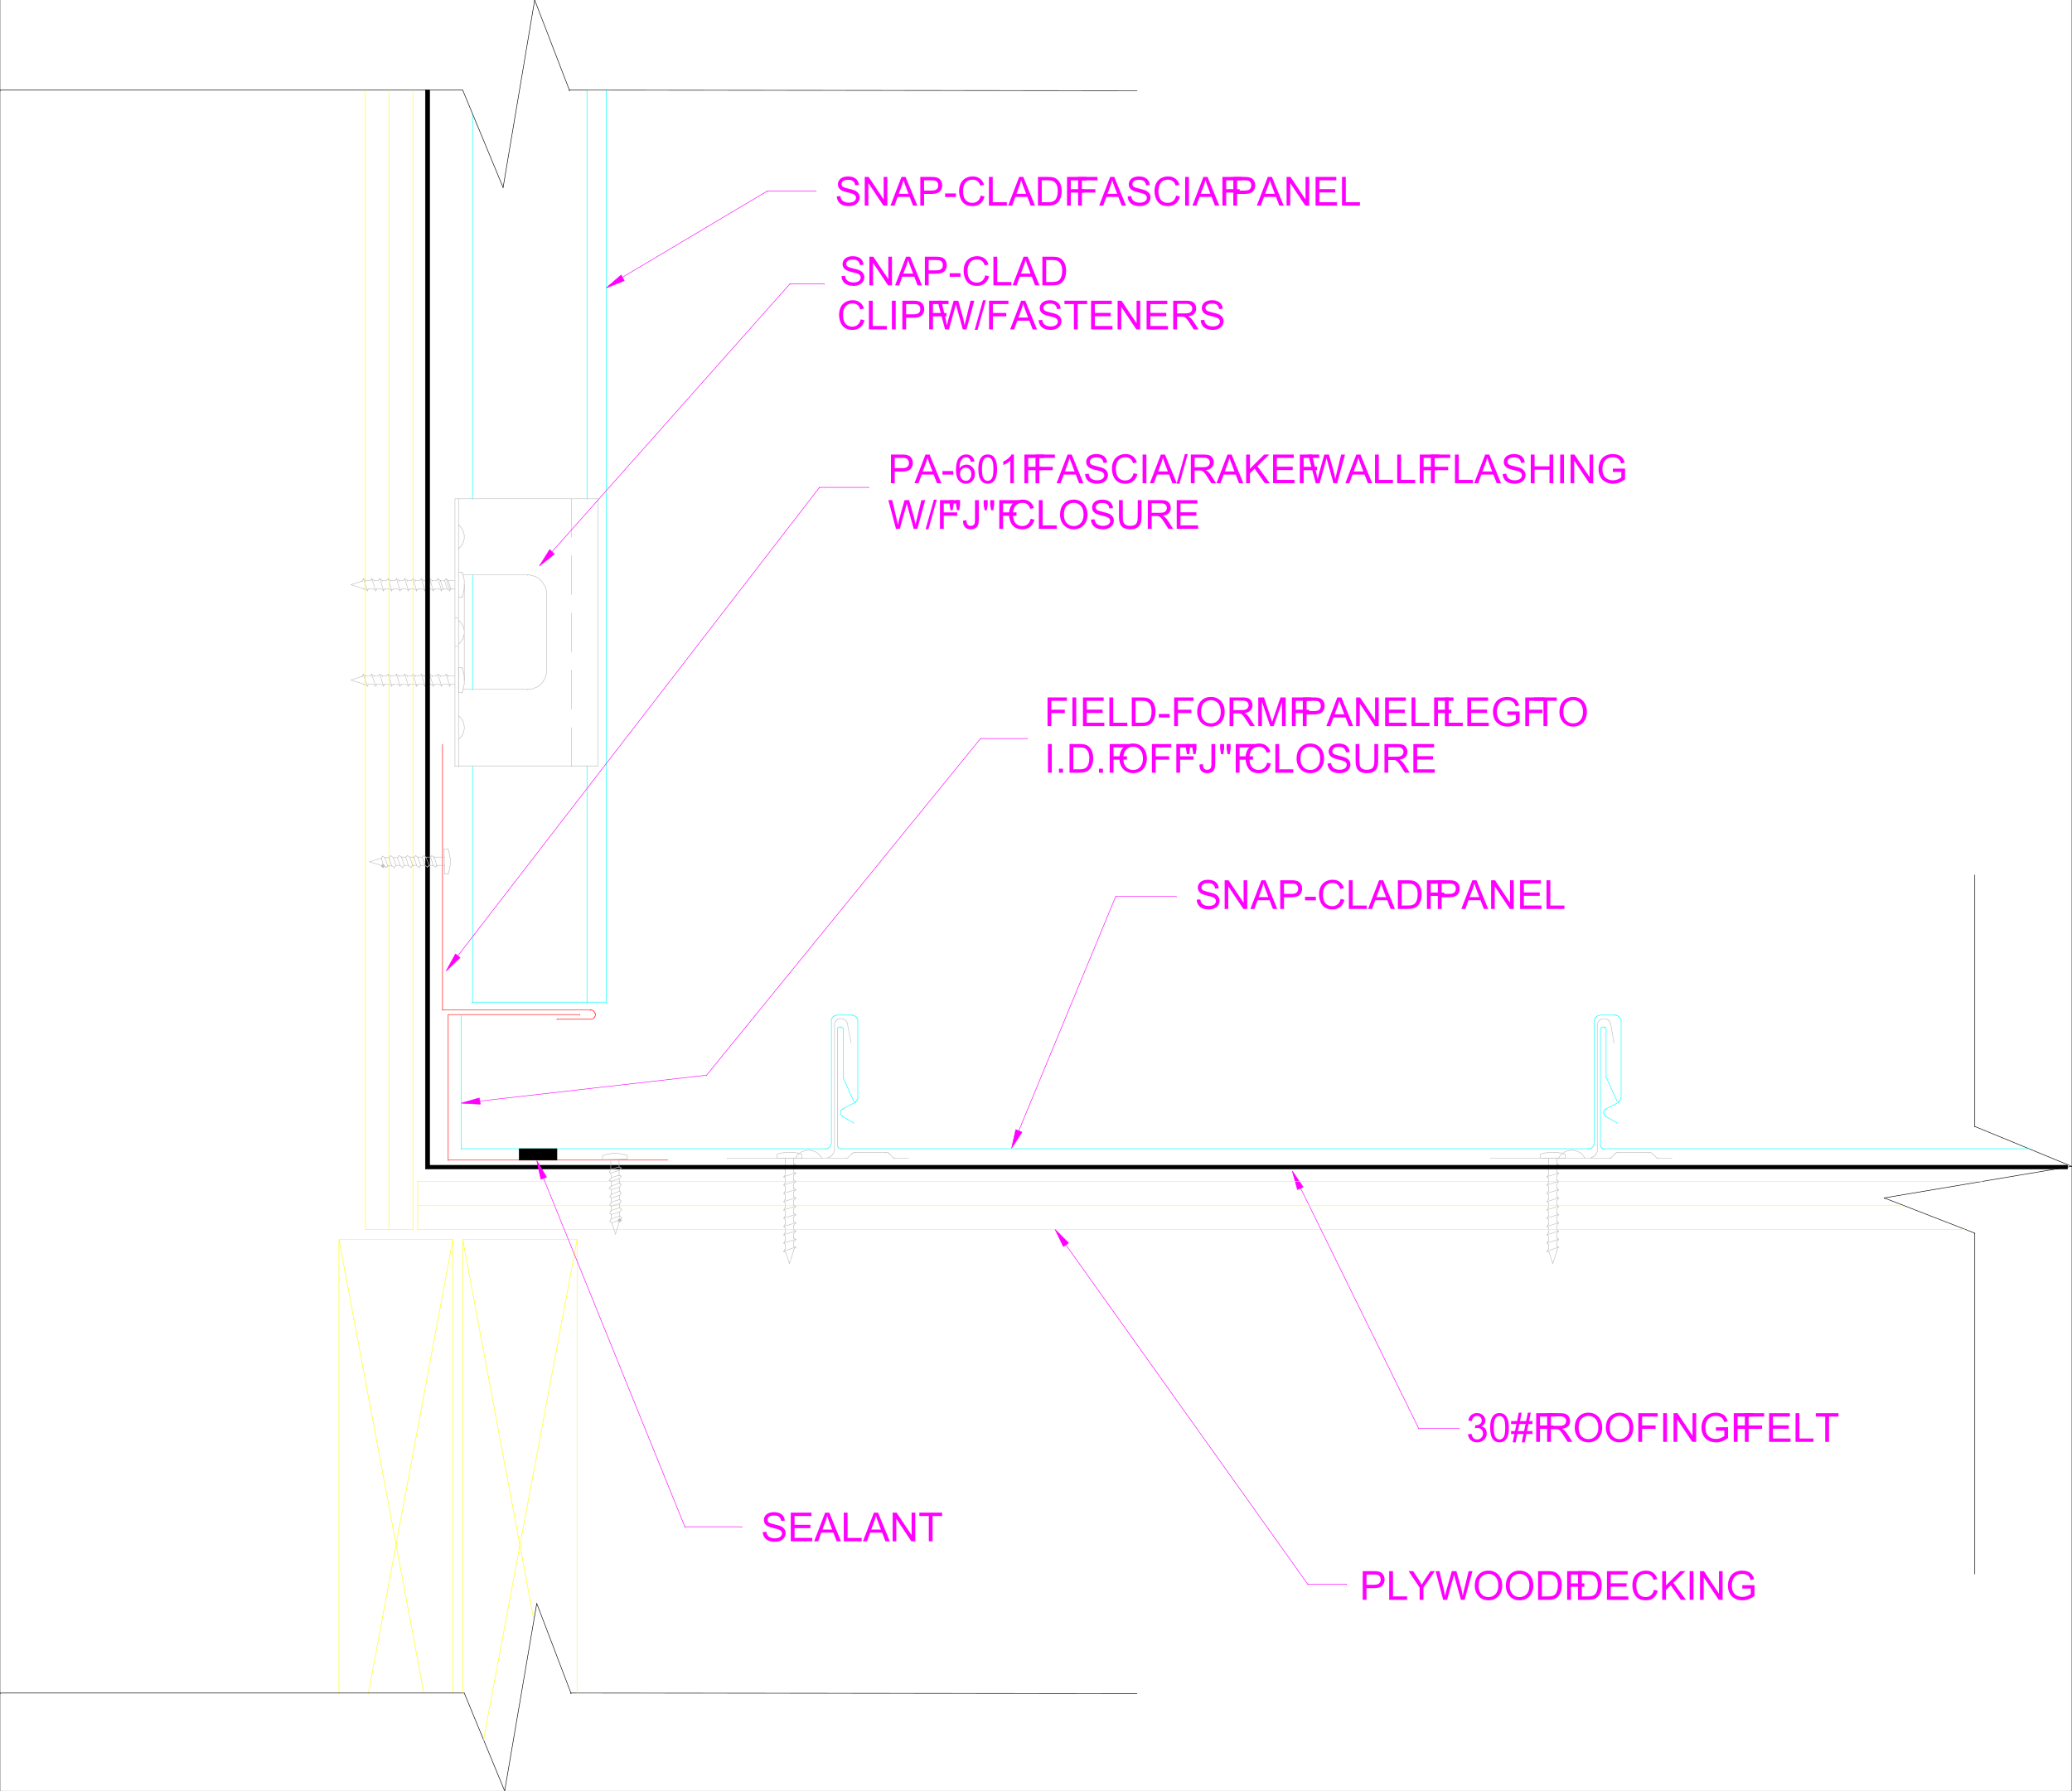 <svg xmlns="http://www.w3.org/2000/svg" xmlns:xlink="http://www.w3.org/1999/xlink" width="2991.132" height="2585.929"><rect width="100%" height="100%" fill="#333333" stroke="none"/><defs><path id="b" d="m2.594-13.297 5.172-.453c.238 2.074.804 3.777 1.703 5.11.894 1.324 2.285 2.398 4.172 3.218 1.882.813 4 1.219 6.343 1.219 2.094 0 3.938-.313 5.532-.938 1.601-.625 2.797-1.472 3.578-2.546.781-1.083 1.172-2.266 1.172-3.547 0-1.301-.375-2.438-1.125-3.407-.75-.968-1.996-1.78-3.735-2.437-1.105-.438-3.558-1.11-7.36-2.016-3.804-.914-6.468-1.781-8-2.593C8.079-22.72 6.603-24 5.626-25.532c-.969-1.54-1.453-3.258-1.453-5.157 0-2.093.594-4.046 1.781-5.859 1.188-1.82 2.914-3.203 5.188-4.14 2.28-.938 4.816-1.407 7.609-1.407 3.063 0 5.766.496 8.11 1.485 2.343.98 4.144 2.433 5.406 4.359 1.27 1.918 1.953 4.09 2.047 6.516l-5.25.39c-.293-2.613-1.25-4.586-2.875-5.922-1.625-1.332-4.032-2-7.22-2-3.312 0-5.73.61-7.25 1.828-1.511 1.211-2.265 2.668-2.265 4.376 0 1.492.535 2.714 1.61 3.671 1.062.961 3.816 1.946 8.265 2.953 4.445 1.012 7.5 1.891 9.156 2.641 2.414 1.117 4.196 2.527 5.344 4.235 1.145 1.699 1.719 3.656 1.719 5.875 0 2.199-.633 4.273-1.89 6.218-1.262 1.95-3.075 3.465-5.438 4.547C25.852.16 23.195.703 20.25.703c-3.75 0-6.89-.543-9.422-1.625C8.297-2.016 6.305-3.66 4.86-5.859c-1.437-2.196-2.195-4.676-2.265-7.438zm0 0"/><path id="c" d="M4.406 0v-41.39h5.625l21.735 32.5v-32.5h5.25V0h-5.61L9.656-32.531V0Zm0 0"/><path id="d" d="m-.078 0 15.89-41.39h5.907L38.656 0h-6.234l-4.828-12.531H10.28L5.734 0Zm11.937-17h14.032l-4.313-11.469c-1.324-3.476-2.305-6.336-2.937-8.578a53.469 53.469 0 0 1-2.235 7.906zm0 0"/><path id="e" d="M4.469 0v-41.39h15.61c2.75 0 4.847.132 6.296.39 2.031.344 3.734.992 5.11 1.938 1.374.949 2.476 2.28 3.312 4 .844 1.71 1.266 3.59 1.266 5.64 0 3.524-1.122 6.5-3.36 8.938-2.242 2.437-6.289 3.656-12.14 3.656H9.938V0Zm5.468-21.719h10.704c3.539 0 6.05-.656 7.53-1.968 1.49-1.32 2.235-3.176 2.235-5.563 0-1.727-.437-3.207-1.312-4.438-.875-1.238-2.028-2.054-3.453-2.453-.93-.25-2.633-.375-5.11-.375H9.938Zm0 0"/><path id="f" d="M1.828-12.422v-5.11h15.625v5.11zm0 0"/><path id="g" d="m34-14.516 5.469 1.391c-1.149 4.5-3.215 7.934-6.203 10.297C30.286-.473 26.64.703 22.328.703c-4.46 0-8.09-.906-10.89-2.719-2.793-1.82-4.918-4.453-6.376-7.89-1.46-3.446-2.187-7.149-2.187-11.11 0-4.3.82-8.054 2.469-11.265 1.656-3.219 4-5.657 7.031-7.313 3.04-1.664 6.39-2.5 10.047-2.5 4.133 0 7.613 1.055 10.437 3.157 2.832 2.105 4.801 5.07 5.907 8.89l-5.391 1.281c-.96-3.02-2.355-5.21-4.188-6.578-1.824-1.375-4.117-2.062-6.875-2.062-3.187 0-5.851.761-7.984 2.281-2.137 1.523-3.637 3.57-4.5 6.14a24.75 24.75 0 0 0-1.297 7.954c0 3.523.508 6.593 1.531 9.218 1.032 2.626 2.626 4.59 4.782 5.891a13.499 13.499 0 0 0 7.047 1.938c3.062 0 5.656-.883 7.78-2.657 2.126-1.77 3.567-4.394 4.329-7.875zm0 0"/><path id="h" d="M4.234 0v-41.39H9.72v36.5h20.375V0Zm0 0"/><path id="i" d="M4.469 0v-41.39h14.25c3.218 0 5.676.199 7.375.593 2.363.543 4.383 1.527 6.062 2.953 2.188 1.856 3.82 4.219 4.907 7.094 1.082 2.867 1.624 6.14 1.624 9.828 0 3.149-.37 5.934-1.109 8.36-.73 2.43-1.672 4.437-2.828 6.03-1.148 1.587-2.402 2.837-3.766 3.75-1.367.919-3.011 1.61-4.937 2.079-1.93.469-4.149.703-6.656.703Zm5.468-4.89h8.844c2.727 0 4.867-.25 6.422-.75 1.55-.508 2.79-1.227 3.719-2.157 1.289-1.289 2.297-3.035 3.015-5.234.727-2.196 1.094-4.86 1.094-7.985 0-4.32-.715-7.644-2.14-9.968-1.418-2.332-3.141-3.891-5.172-4.672-1.469-.57-3.828-.86-7.078-.86H9.938Zm0 0"/><path id="j" d="M4.75 0v-41.39h27.922v4.874H10.219v12.828H29.64v4.875H10.219V0Zm0 0"/><path id="k" d="M5.39 0v-41.39h5.485V0Zm0 0"/><path id="l" d="M4.578 0v-41.39H34.5v4.874H10.047v12.688h22.906v4.86H10.047v14.077h25.422V0Zm0 0"/><path id="m" d="M11.688 0 .703-41.39h5.625l6.297 27.124a144.214 144.214 0 0 1 1.75 8.485c1.05-4.426 1.672-6.977 1.86-7.657l7.874-27.953h6.61l5.937 20.953c1.477 5.188 2.551 10.075 3.219 14.657.52-2.625 1.207-5.63 2.063-9.016l6.484-26.594h5.516L42.578 0h-5.281l-8.719-31.547c-.742-2.633-1.172-4.25-1.297-4.844a106.411 106.411 0 0 1-1.218 4.844L17.28 0Zm0 0"/><path id="n" d="m0 .703 12-42.797h4.063L4.092.703Zm0 0"/><path id="o" d="M15 0v-36.516H1.36v-4.875h32.812v4.875H20.469V0Zm0 0"/><path id="p" d="M4.547 0v-41.39h18.36c3.687 0 6.488.374 8.405 1.124 1.915.743 3.446 2.055 4.594 3.938 1.157 1.875 1.735 3.953 1.735 6.234 0 2.938-.953 5.414-2.86 7.422-1.898 2.012-4.828 3.293-8.797 3.844 1.446.7 2.547 1.387 3.297 2.062 1.602 1.47 3.117 3.305 4.547 5.5L41.031 0h-6.89l-5.485-8.61c-1.593-2.488-2.914-4.39-3.953-5.703-1.031-1.32-1.96-2.242-2.781-2.765a8.132 8.132 0 0 0-2.5-1.11c-.617-.125-1.633-.187-3.047-.187h-6.344V0Zm5.484-23.125h11.766c2.5 0 4.457-.254 5.875-.766 1.414-.52 2.488-1.347 3.219-2.484a6.81 6.81 0 0 0 1.093-3.719c0-1.957-.71-3.566-2.125-4.828-1.418-1.258-3.664-1.89-6.734-1.89H10.031Zm0 0"/><path id="q" d="m4.063-26.734-1.407-7.891v-6.766h5.781v6.766l-1.265 7.89zm9.343 0-1.375-7.891v-6.766h5.781v6.766l-1.343 7.89zm0 0"/><path id="r" d="m1.672-11.75 4.937-.672c.133 3.156.727 5.324 1.782 6.5 1.05 1.168 2.507 1.75 4.375 1.75 1.375 0 2.554-.316 3.546-.953 1-.633 1.688-1.488 2.063-2.563.383-1.082.578-2.812.578-5.187v-28.516h5.469v28.203c0 3.47-.422 6.157-1.266 8.063C22.32-3.227 21-1.781 19.188-.781 17.375.207 15.242.703 12.796.703c-3.637 0-6.422-1.039-8.36-3.125-1.93-2.094-2.851-5.203-2.765-9.328Zm0 0"/><path id="s" d="M2.797-20.156c0-6.875 1.844-12.254 5.531-16.14 3.688-3.884 8.453-5.829 14.297-5.829 3.813 0 7.25.914 10.313 2.734 3.07 1.825 5.414 4.371 7.03 7.641 1.614 3.262 2.423 6.965 2.423 11.11 0 4.199-.852 7.953-2.547 11.265-1.7 3.313-4.102 5.824-7.203 7.531C29.535-.144 26.188.703 22.594.703c-3.899 0-7.383-.937-10.453-2.812-3.063-1.883-5.387-4.457-6.97-7.72a23.302 23.302 0 0 1-2.374-10.327zm5.64.078c0 4.992 1.336 8.922 4.016 11.797 2.688 2.867 6.055 4.297 10.11 4.297 4.125 0 7.515-1.446 10.171-4.344 2.664-2.895 4-7.008 4-12.344 0-3.363-.574-6.3-1.718-8.812-1.137-2.52-2.805-4.47-5-5.844-2.188-1.383-4.649-2.078-7.375-2.078-3.875 0-7.215 1.336-10.016 4-2.793 2.656-4.188 7.101-4.188 13.328zm0 0"/><path id="t" d="M31.625-41.39h5.484v23.906c0 4.168-.476 7.476-1.422 9.922-.937 2.449-2.636 4.437-5.093 5.968C28.133-.062 24.91.703 20.922.703c-3.875 0-7.047-.668-9.516-2-2.469-1.332-4.23-3.266-5.281-5.797-1.055-2.539-1.578-6.004-1.578-10.39v-23.907h5.484V-17.5c0 3.594.332 6.246 1 7.953.664 1.7 1.813 3.012 3.438 3.938 1.625.918 3.613 1.375 5.969 1.375 4.03 0 6.898-.91 8.609-2.735 1.719-1.832 2.578-5.343 2.578-10.531Zm0 0"/><path id="u" d="M16.125 0v-17.531L.172-41.391h6.656L15-28.92c1.5 2.343 2.898 4.683 4.203 7.015 1.238-2.164 2.742-4.602 4.516-7.313l8.015-12.172h6.391L21.594-17.53V0Zm0 0"/><path id="v" d="M4.234 0v-41.39H9.72v20.53l20.547-20.53h7.437L20.328-24.626 38.453 0h-7.219l-14.75-20.953-6.765 6.61V0Zm0 0"/><path id="w" d="M23.828-16.234v-4.86l17.531-.031v15.36c-2.687 2.148-5.464 3.761-8.328 4.843A24.639 24.639 0 0 1 24.234.703c-4.074 0-7.773-.867-11.093-2.61C9.816-3.644 7.305-6.16 5.609-9.452c-1.687-3.3-2.53-6.985-2.53-11.047 0-4.031.835-7.79 2.515-11.281 1.687-3.489 4.113-6.078 7.281-7.766 3.164-1.695 6.805-2.547 10.922-2.547 3 0 5.707.485 8.125 1.453 2.414.97 4.312 2.32 5.687 4.047 1.375 1.73 2.422 3.992 3.141 6.782l-4.953 1.343c-.617-2.101-1.387-3.754-2.313-4.953-.918-1.207-2.234-2.172-3.953-2.89-1.71-.727-3.61-1.094-5.703-1.094-2.5 0-4.668.383-6.5 1.14-1.824.762-3.297 1.762-4.422 3a14.15 14.15 0 0 0-2.594 4.094c-1.062 2.563-1.593 5.34-1.593 8.328 0 3.7.633 6.793 1.906 9.282 1.27 2.48 3.117 4.324 5.547 5.53a17.322 17.322 0 0 0 7.75 1.798c2.363 0 4.676-.454 6.937-1.36C33.117-6.508 34.832-7.488 36-8.53v-7.703zm0 0"/><path id="x" d="m28.766-31.25-5.047.39c-.45-2-1.09-3.445-1.922-4.343-1.375-1.457-3.07-2.188-5.078-2.188-1.625 0-3.047.453-4.266 1.36-1.605 1.168-2.871 2.87-3.797 5.11-.918 2.241-1.39 5.433-1.422 9.577 1.22-1.863 2.711-3.25 4.485-4.156 1.77-.906 3.625-1.36 5.562-1.36 3.383 0 6.266 1.25 8.64 3.75 2.384 2.493 3.579 5.715 3.579 9.672 0 2.594-.563 5.008-1.688 7.235-1.117 2.23-2.652 3.937-4.609 5.125C21.253.105 19.035.703 16.547.703c-4.242 0-7.7-1.555-10.375-4.672-2.668-3.113-4-8.25-4-15.406 0-8 1.476-13.813 4.437-17.438 2.57-3.164 6.047-4.75 10.422-4.75 3.25 0 5.914.915 8 2.735 2.082 1.824 3.328 4.351 3.735 7.578zM8.016-13.406c0 1.75.367 3.43 1.109 5.031.75 1.594 1.79 2.813 3.125 3.656 1.344.836 2.75 1.25 4.219 1.25 2.144 0 3.988-.863 5.531-2.594 1.54-1.738 2.313-4.093 2.313-7.062 0-2.863-.766-5.117-2.297-6.766-1.524-1.644-3.438-2.468-5.75-2.468-2.305 0-4.258.824-5.86 2.468-1.594 1.649-2.39 3.809-2.39 6.485zm0 0"/><path id="y" d="M2.406-20.422c0-4.883.5-8.816 1.5-11.797 1.008-2.988 2.504-5.289 4.485-6.906 1.988-1.625 4.488-2.438 7.5-2.438 2.226 0 4.175.45 5.843 1.344 1.676.899 3.063 2.188 4.157 3.875 1.093 1.68 1.945 3.727 2.562 6.14.625 2.419.938 5.68.938 9.782 0 4.867-.5 8.793-1.5 11.781-.993 2.98-2.48 5.282-4.47 6.907C21.43-.11 18.922.703 15.892.703 11.898.703 8.77-.727 6.5-3.594 3.77-7.03 2.406-12.64 2.406-20.422zm5.219 0c0 6.805.79 11.328 2.375 13.578 1.594 2.25 3.555 3.375 5.89 3.375 2.333 0 4.297-1.129 5.891-3.39 1.594-2.258 2.39-6.782 2.39-13.563 0-6.812-.796-11.336-2.39-13.578-1.593-2.238-3.574-3.36-5.937-3.36-2.336 0-4.2.993-5.594 2.97-1.75 2.523-2.625 7.18-2.625 13.968zm0 0"/><path id="z" d="M21.547 0h-5.078v-32.39c-1.23 1.167-2.84 2.335-4.828 3.5-1.98 1.167-3.762 2.042-5.344 2.624v-4.906c2.844-1.332 5.328-2.945 7.453-4.844 2.125-1.906 3.629-3.754 4.516-5.547h3.28zm0 0"/><path id="A" d="M4.625 0v-41.39h5.484v17h21.516v-17h5.484V0h-5.484v-19.516H10.109V0Zm0 0"/><path id="D" d="m2.422-10.922 5.094-.687c.582 2.886 1.57 4.964 2.968 6.234 1.407 1.273 3.114 1.906 5.125 1.906 2.395 0 4.414-.828 6.063-2.484C23.316-7.61 24.14-9.66 24.14-12.11c0-2.332-.766-4.254-2.297-5.766-1.524-1.52-3.461-2.281-5.813-2.281-.96 0-2.152.187-3.578.562l.563-4.468c.343.042.613.062.812.062 2.164 0 4.113-.563 5.844-1.688 1.738-1.132 2.61-2.878 2.61-5.234 0-1.863-.634-3.406-1.891-4.625-1.262-1.226-2.891-1.844-4.891-1.844-1.98 0-3.633.625-4.953 1.875-1.313 1.243-2.156 3.102-2.531 5.578l-5.079-.89c.626-3.406 2.036-6.047 4.235-7.922 2.195-1.875 4.937-2.813 8.219-2.813 2.257 0 4.336.485 6.234 1.454 1.906.968 3.36 2.293 4.36 3.968 1.007 1.68 1.515 3.453 1.515 5.328 0 1.793-.48 3.422-1.438 4.891-.96 1.469-2.382 2.637-4.265 3.5 2.445.563 4.348 1.735 5.703 3.516 1.352 1.781 2.031 4.011 2.031 6.687 0 3.606-1.32 6.668-3.953 9.188C22.941-.52 19.613.734 15.594.734c-3.637 0-6.656-1.082-9.063-3.25-2.398-2.164-3.765-4.968-4.11-8.406zm0 0"/><path id="E" d="M2.906.703 5.36-11.328H.594v-4.203h5.625l2.078-10.25H.594v-4.203h8.562l2.453-12.11h4.235l-2.453 12.11h8.89l2.453-12.11H29l-2.453 12.11h4.875v4.203h-5.735l-2.109 10.25h7.844v4.203h-8.688L20.281.703h-4.25l2.438-12.031H9.594L7.14.703Zm7.547-16.234h8.86l2.125-10.25H12.53zm0 0"/><path id="F" d="M4.297 0v-41.39h8.234l9.797 29.312c.906 2.73 1.567 4.773 1.985 6.125.468-1.508 1.203-3.723 2.203-6.64l9.906-28.798h7.375V0h-5.281v-34.64L26.484 0h-4.937L9.578-35.234V0Zm0 0"/><path id="G" d="M5.25 0v-5.781h5.797V0Zm0 0"/><clipPath id="a"><path d="M0 1.5h2991V2587H0Zm0 0"/></clipPath><clipPath id="B"><path d="M770 1.5h53V133h-53zm0 0"/></clipPath><clipPath id="C"><path d="M725 1.5h48V273h-48zm0 0"/></clipPath></defs><g clip-path="url(#a)" transform="translate(.383 -1.5)"><path fill="#fff" d="M0 2586.93h2990.25V1.5H0Zm0 0"/></g><g fill="#f0f" transform="translate(.383 -1.5)"><use xlink:href="#b" width="100%" height="100%" x="1205.055" y="298.32"/><use xlink:href="#c" width="100%" height="100%" x="1243.54" y="298.32"/><use xlink:href="#d" width="100%" height="100%" x="1285.205" y="298.32"/><use xlink:href="#e" width="100%" height="100%" x="1323.69" y="298.32"/><use xlink:href="#f" width="100%" height="100%" x="1362.175" y="298.32"/><use xlink:href="#g" width="100%" height="100%" x="1381.346" y="298.32"/><use xlink:href="#h" width="100%" height="100%" x="1423.011" y="298.32"/><use xlink:href="#d" width="100%" height="100%" x="1455.078" y="298.32"/><use xlink:href="#i" width="100%" height="100%" x="1493.562" y="298.32"/><use xlink:href="#j" width="100%" height="100%" x="1535.228" y="298.32"/><use xlink:href="#j" width="100%" height="100%" x="1551.219" y="298.32"/><use xlink:href="#d" width="100%" height="100%" x="1586.465" y="298.32"/><use xlink:href="#b" width="100%" height="100%" x="1624.95" y="298.32"/><use xlink:href="#g" width="100%" height="100%" x="1663.435" y="298.32"/><use xlink:href="#k" width="100%" height="100%" x="1705.1" y="298.32"/><use xlink:href="#d" width="100%" height="100%" x="1721.091" y="298.32"/><use xlink:href="#j" width="100%" height="100%" x="1759.576" y="298.32"/><use xlink:href="#e" width="100%" height="100%" x="1775.567" y="298.32"/><use xlink:href="#d" width="100%" height="100%" x="1814.052" y="298.32"/><use xlink:href="#c" width="100%" height="100%" x="1852.536" y="298.32"/><use xlink:href="#l" width="100%" height="100%" x="1894.202" y="298.32"/><use xlink:href="#h" width="100%" height="100%" x="1932.687" y="298.32"/></g><path fill="none" stroke="#f0f" stroke-linecap="square" stroke-linejoin="bevel" stroke-miterlimit="10" stroke-width=".765" d="M1107.52 275.895h70.288v.718M898.941 400.004l208.578-124.11v.72"/><path fill="#f0f" fill-rule="evenodd" stroke="#f0f" stroke-linecap="square" stroke-linejoin="bevel" stroke-miterlimit="10" stroke-width=".765" d="m901.191 405.227-4.5-8.239-21.644 18.723zm0 0"/><path fill="none" stroke="#f0f" stroke-linecap="square" stroke-linejoin="bevel" stroke-miterlimit="10" stroke-width=".765" d="M1610.617 1294.2h87.48v.765m-557.683-885.238h49.32v.761"/><path fill="none" stroke="#0ff" stroke-linecap="square" stroke-linejoin="bevel" stroke-miterlimit="10" stroke-width=".765" d="M847.37 130.094v590.672m-165.19 385.019v341.684m0-1282.231v555.528"/><g fill="#f0f" transform="translate(.383 -1.5)"><use xlink:href="#g" width="100%" height="100%" x="1208.07" y="477.015"/><use xlink:href="#h" width="100%" height="100%" x="1249.727" y="477.015"/><use xlink:href="#k" width="100%" height="100%" x="1281.784" y="477.015"/><use xlink:href="#e" width="100%" height="100%" x="1297.766" y="477.015"/><use xlink:href="#j" width="100%" height="100%" x="1336.243" y="477.015"/><use xlink:href="#m" width="100%" height="100%" x="1352.225" y="477.015"/><use xlink:href="#n" width="100%" height="100%" x="1406.718" y="477.015"/><use xlink:href="#j" width="100%" height="100%" x="1422.701" y="477.015"/><use xlink:href="#d" width="100%" height="100%" x="1457.939" y="477.015"/><use xlink:href="#b" width="100%" height="100%" x="1496.415" y="477.015"/><use xlink:href="#o" width="100%" height="100%" x="1534.891" y="477.015"/><use xlink:href="#l" width="100%" height="100%" x="1570.129" y="477.015"/><use xlink:href="#c" width="100%" height="100%" x="1608.605" y="477.015"/><use xlink:href="#l" width="100%" height="100%" x="1650.262" y="477.015"/><use xlink:href="#p" width="100%" height="100%" x="1688.738" y="477.015"/><use xlink:href="#b" width="100%" height="100%" x="1730.395" y="477.015"/></g><path fill="none" stroke="#0ff" stroke-linecap="square" stroke-linejoin="bevel" stroke-miterlimit="10" stroke-width=".765" d="M875.047 130.094v1317.375"/><path fill="none" stroke="#bfbfbf" stroke-linecap="square" stroke-linejoin="bevel" stroke-miterlimit="10" stroke-width=".765" d="M824.96 720v55.352m0 26.91v56.066m0 26.91v56.07m0 26.192v56.07m0 26.91v56.07M656.754 720h206.324v.766m-206.324 385.019h206.324v.766m0-386.551v386.55M661.972 720v386.55M656.754 720v386.55m132.3-248.984V968.22M668.722 829.89h92.7v.766m-92.7 164.473h92.7v.766m27.632-138.329v-4.5l-.722-.722v-2.25l-.766-.766v-1.484l-.762-.719v-.766l-.722-.765v-.719l-.766-.766-.719-.765v-.719l-.765-.766-.766-.718v-.766l-.719-.766-.765-.718-1.485-1.485v-.765h-.765l-.72-.766-.765-.719-.765-.765h-.72l-.765-.72h-.718l-.766-.765-1.484-.765h-1.532l-.718-.72h-.766l-.719-.765h-3.015l-.723-.765h-3.734v.765m0 164.473h5.222l1.485-.719h1.484l.766-.765h.718l.766-.766h.766l1.484-.719h.766l.718-.765h.766l1.484-1.485h.766l.719-.765.765-.72v-.765l.72-.719h.765l.765-.765.72-.766v-.719l1.53-1.53v-.72l.72-.765.765-.723v-.762l.722-.765v-.723l.762-1.484v-1.528l.766-.722v-1.528l.722-1.488V967.5v.719M670.207 844.11v138.33m-8.235-189.9.766-.767v-.761l.719-.723h.765l.766-.766v-.718l.719-.766.765-.766v-.718l.72-.766.765-.719v-1.53l.765-.72v-.765l.72-.766v-2.203l.765-.766v-6.75l-.766-.718v-2.25l-.719-.766v-.723l-.765-.761v-1.489l-.766-.761-.719-.723v-.766l-.765-.761-.72-.723v-.766l-.765-.718h-.765l-.72-.766v-.766l-.765-.718v.718m0 171.992.766-.765v-.719h.719l1.53-1.531v-.719l.72-.766.765-.718v-.766l.72-.766h.765v-1.484l.765-.766v-1.484l.72-.723v-2.25l.765-.761v-6.707l-.766-.766v-2.25l-.719-.719v-.765l-.765-.766v-1.484l-1.485-1.485v-.765l-.765-.72-.72-.765v-.765h-.765l-.765-.72-.72-.765v-.718h-.765v.718m0 171.227.766-.766.719-.722.765-.762.766-.766v-.722l.719-.762h.765v-.723l.72-.765.765-.762v-1.488l.765-.72v-.765l.72-.765v-2.97l.765-.765v-5.984l-.766-1.485v-2.25l-.719-.718v-.766l-.765-.766v-1.484l-.766-.723-.719-.761v-.766l-.765-.723h-.72v-.761l-.765-.723-.765-.766-.72-.761-.765-.723v.723m-5.218-142.067h5.218v.766m-5.218 40.363h5.218v.766m0-107.684v36.63m0-.72h5.22v.72m-5.22-36.63h5.22v.766"/><path fill="none" stroke="#bfbfbf" stroke-linecap="square" stroke-linejoin="bevel" stroke-miterlimit="10" stroke-width=".765" d="M667.191 862.066v-.765l.766-.723v-2.25l.765-.762v-2.25l.72-.722v-3.016l.765-.719v-14.218l-.766-.766v-2.969l-.719-.765v-2.25h-.765v-2.207l-.766-.762v-.766.766M506.496 844.11l18.676 5.984v.765m-18.676-6.749 16.426-5.22v.72m133.832 10.484h-5.985v.765m5.985-12.734h-9.723v.766m-3.011-3.735 5.26 17.188v.722m-7.468-14.941 2.207-2.969v.719m.001-.719 3.01 2.969v.766"/><path fill="none" stroke="#bfbfbf" stroke-linecap="square" stroke-linejoin="bevel" stroke-miterlimit="10" stroke-width=".765" d="m645.547 850.094 3.734 2.25v.722"/><path fill="none" stroke="#bfbfbf" stroke-linecap="square" stroke-linejoin="bevel" stroke-miterlimit="10" stroke-width=".765" d="m649.28 852.344 1.49-2.25v.765m-8.958-12.734h-5.984v.766m9.719 11.203h-5.985v.765m-7.469-15.703 5.22 17.188v.722"/><path fill="none" stroke="#bfbfbf" stroke-linecap="square" stroke-linejoin="bevel" stroke-miterlimit="10" stroke-width=".765" d="m632.093 835.156 3.735 2.969v.766m-5.985-.766 2.25-2.969v.719m1.485 14.219 3.734 2.25v.722m0-.722 2.25-2.25v.765m-19.442-15.703 5.223 17.188v.722m-5.223-17.91 3.74 2.969v.766m-5.99-.766 2.25-2.969v.719"/><path fill="none" stroke="#bfbfbf" stroke-linecap="square" stroke-linejoin="bevel" stroke-miterlimit="10" stroke-width=".765" d="m621.61 850.094 3.733 2.25v.722m0-.722 2.25-2.25v.765m-19.441-15.703 5.219 17.188v.722m-5.219-17.91 3.734 2.969v.766m-5.984-.766 2.25-2.969v.719"/><path fill="none" stroke="#bfbfbf" stroke-linecap="square" stroke-linejoin="bevel" stroke-miterlimit="10" stroke-width=".765" d="m609.636 850.094 3.735 2.25v.722"/><path fill="none" stroke="#bfbfbf" stroke-linecap="square" stroke-linejoin="bevel" stroke-miterlimit="10" stroke-width=".765" d="m613.37 852.344 2.25-2.25v.765m-19.437-15.703 5.22 17.188v.722m-5.22-17.91 3.735 2.969v.766m-5.985-.766 2.25-2.969v.719"/><path fill="none" stroke="#bfbfbf" stroke-linecap="square" stroke-linejoin="bevel" stroke-miterlimit="10" stroke-width=".765" d="m597.668 850.094 3.734 2.25v.722m0-.722 2.25-2.25v.765m-19.442-15.703 5.266 17.188v.722m-5.266-17.91 3.739 2.969v.766"/><path fill="none" stroke="#bfbfbf" stroke-linecap="square" stroke-linejoin="bevel" stroke-miterlimit="10" stroke-width=".765" d="m582.008 838.125 2.203-2.969v.719m1.531 14.219 3.734 2.25v.722m0-.722 2.207-2.25v.765m-19.394-15.703 5.219 17.188v.722m-5.219-17.91 3.734 2.969v.766m-5.984-.766 2.25-2.969v.719"/><path fill="none" stroke="#bfbfbf" stroke-linecap="square" stroke-linejoin="bevel" stroke-miterlimit="10" stroke-width=".765" d="m573.773 850.094 3.735 2.25v.722m0-.722 2.25-2.25v.765m-19.442-15.703 5.223 17.188v.722m-5.223-17.91 3.738 2.969v.766m-5.988-.766 2.25-2.969v.719"/><path fill="none" stroke="#bfbfbf" stroke-linecap="square" stroke-linejoin="bevel" stroke-miterlimit="10" stroke-width=".765" d="m561.804 850.094 3.735 2.25v.722m0-.722 2.25-2.25v.765m-19.442-15.703 5.22 17.188v.722m-5.22-17.91 3.735 2.969v.766m-5.985-.766 2.25-2.969v.719"/><path fill="none" stroke="#bfbfbf" stroke-linecap="square" stroke-linejoin="bevel" stroke-miterlimit="10" stroke-width=".765" d="m549.832 850.094 3.734 2.25v.722m0-.722 2.25-2.25v.765m-19.437-15.703 5.984 17.188v.722m-5.984-17.91 3.734 2.969v.766m-5.219-.766 1.485-2.969v.719"/><path fill="none" stroke="#bfbfbf" stroke-linecap="square" stroke-linejoin="bevel" stroke-miterlimit="10" stroke-width=".765" d="m538.629 850.094 3.734 2.25v.722m0-.722 1.484-2.25v.765m-19.441-15.703 5.988 17.188v.722m-5.988-17.91 3.738 2.969v.766"/><path fill="none" stroke="#bfbfbf" stroke-linecap="square" stroke-linejoin="bevel" stroke-miterlimit="10" stroke-width=".765" d="m526.656 850.094 3.738 2.25v.722m0-.722 1.485-2.25v.765m97.964-12.734h-5.984v.766m9.719 11.203h-5.985v.765m-5.983-.765h-5.99v.765m2.25-12.734h-5.984v.766m-5.984-.766h-5.984v.766m9.718 11.203h-5.984v.765m-9.719-12.734h-5.984v.766m9.719 11.203h-5.985v.765m-9.675-12.734h-5.985v.766m9.719 11.203h-5.985v.765m-9.718-12.734h-5.985v.766m9.719 11.203h-5.984v.765m-9.723-12.734h-5.984v.766m9.722 11.203h-5.988v.765m-9.719-12.734h-5.984v.766m9.719 11.203h-5.985v.765m-8.953-12.734h-6.75v.766m10.485 11.203h-6.75v.765m-5.223-.765h-1.484v.765m-2.25-11.969 1.484-3.734v.719m122.624 2.25 3.74 11.969v.765m-8.958-12.734 3.735 11.969v.765m-9.719-12.734 3.734 11.969v.765m-2.25 139.051 2.25-2.25v.766m5.985-.766h-5.985v.766m9.718 1.484 1.49-2.25v.766"/><path fill="none" stroke="#bfbfbf" stroke-linecap="square" stroke-linejoin="bevel" stroke-miterlimit="10" stroke-width=".765" d="m645.547 987.66 3.734 2.25v.766m-5.261-17.235 3.01 2.25v.762m-5.218-.762 2.207-2.25v.762"/><path fill="none" stroke="#bfbfbf" stroke-linecap="square" stroke-linejoin="bevel" stroke-miterlimit="10" stroke-width=".765" d="m644.02 973.441 5.26 16.47v.765m7.474-14.985h-9.723v.762m9.723 11.207h-5.985v.766m16.422 11.203v-.766l.766-.718v-2.25l.765-.766v-2.25l.72-.719v-3.015l.765-.72V974.97l-.766-.766v-2.969l-.719-.765v-2.25l-.765-.719v-2.25l-.766-.766v-.765.765"/><path fill="none" stroke="#bfbfbf" stroke-linecap="square" stroke-linejoin="bevel" stroke-miterlimit="10" stroke-width=".765" d="M661.972 963.719h5.22v.765m-5.22 35.145h5.22v.766m-5.22-36.676v36.676m-139.05-23.942 1.484-3.012v.762m2.25 13.457h-1.484v.766m13.457-.766h-6.75v.766m3.015-12.735h-6.75v.762m21.688 11.207h-5.985v.766m2.25-12.735h-5.984v.762m21.691 11.207h-5.988v.766m2.25-12.735h-5.984v.762m21.691 11.207h-5.984v.766m2.25-12.735h-5.985v.762m21.688 11.207h-5.985v.766m2.251-12.735h-5.985v.762m21.645 11.207h-5.985v.766m2.25-12.735h-5.984v.762m21.687 11.207h-5.984v.766m2.25-12.735h-5.984v.762m17.952-.762h-5.984v.762m9.724 11.207h-5.99v.766m17.958-.766h-5.985v.766m2.25-12.735h-5.984v.762m-93.465 13.457 1.485-2.25v.766m-5.223-.766 3.738 2.25v.766"/><path fill="none" stroke="#bfbfbf" stroke-linecap="square" stroke-linejoin="bevel" stroke-miterlimit="10" stroke-width=".765" d="m524.406 973.441 3.738 2.25v.762m-3.738-3.012 5.988 16.47v.765m11.969-.766 1.484-2.25v.766m-5.218-.766 3.734 2.25v.766m-7.469-14.985 1.485-2.25v.762m0-.762 3.734 2.25v.762"/><path fill="none" stroke="#bfbfbf" stroke-linecap="square" stroke-linejoin="bevel" stroke-miterlimit="10" stroke-width=".765" d="m536.379 973.441 5.984 16.47v.765m11.203-.766 2.25-2.25v.766m-5.984-.766 3.734 2.25v.766m-7.469-14.985 2.25-2.25v.762m0-.762 3.735 2.25v.762"/><path fill="none" stroke="#bfbfbf" stroke-linecap="square" stroke-linejoin="bevel" stroke-miterlimit="10" stroke-width=".765" d="m548.347 973.441 5.22 16.47v.765m11.972-.766 2.25-2.25v.766m-5.985-.766 3.735 2.25v.766m-7.473-14.985 2.25-2.25v.762m0-.762 3.738 2.25v.762"/><path fill="none" stroke="#bfbfbf" stroke-linecap="square" stroke-linejoin="bevel" stroke-miterlimit="10" stroke-width=".765" d="m560.316 973.441 5.223 16.47v.765m11.969-.766 2.25-2.25v.766m-5.985-.766 3.735 2.25v.766m-7.469-14.985 2.25-2.25v.762m0-.762 3.734 2.25v.762"/><path fill="none" stroke="#bfbfbf" stroke-linecap="square" stroke-linejoin="bevel" stroke-miterlimit="10" stroke-width=".765" d="m572.289 973.441 5.219 16.47v.765m11.968-.766 2.207-2.25v.766m-5.941-.766 3.734 2.25v.766m-7.468-14.985 2.203-2.25v.762"/><path fill="none" stroke="#bfbfbf" stroke-linecap="square" stroke-linejoin="bevel" stroke-miterlimit="10" stroke-width=".765" d="m584.21 973.441 3.739 2.25v.762m-3.739-3.012 5.266 16.47v.765m11.926-.766 2.25-2.25v.766m-5.984-.766 3.734 2.25v.766m-7.469-14.985 2.25-2.25v.762m0-.762 3.735 2.25v.762"/><path fill="none" stroke="#bfbfbf" stroke-linecap="square" stroke-linejoin="bevel" stroke-miterlimit="10" stroke-width=".765" d="m596.183 973.441 5.22 16.47v.765m11.967-.766 2.25-2.25v.766"/><path fill="none" stroke="#bfbfbf" stroke-linecap="square" stroke-linejoin="bevel" stroke-miterlimit="10" stroke-width=".765" d="m609.636 987.66 3.735 2.25v.766m-7.469-14.985 2.25-2.25v.762m0-.762 3.734 2.25v.762"/><path fill="none" stroke="#bfbfbf" stroke-linecap="square" stroke-linejoin="bevel" stroke-miterlimit="10" stroke-width=".765" d="m608.152 973.441 5.219 16.47v.765m11.972-.766 2.25-2.25v.766m-5.983-.766 3.733 2.25v.766m-7.473-14.985 2.25-2.25v.762m0-.762 3.74 2.25v.762"/><path fill="none" stroke="#bfbfbf" stroke-linecap="square" stroke-linejoin="bevel" stroke-miterlimit="10" stroke-width=".765" d="m620.12 973.441 5.223 16.47v.765m8.235-3.016 3.734 2.25v.766m-7.469-14.985 2.25-2.25v.762m0-.762 3.735 2.25v.762"/><path fill="none" stroke="#bfbfbf" stroke-linecap="square" stroke-linejoin="bevel" stroke-miterlimit="10" stroke-width=".765" d="m632.093 973.441 5.22 16.47v.765m4.499-14.985h-5.984v.762m-129.332 5.223 16.426-5.223v.766m-16.426 4.457 18.676 5.984v.766"/><path fill="none" stroke="#0ff" stroke-linecap="square" stroke-linejoin="bevel" stroke-miterlimit="10" stroke-width=".765" d="M682.18 829.89v166.005"/><g fill="#f0f" transform="translate(.383 -1.5)"><use xlink:href="#b" width="100%" height="100%" x="1211.805" y="413.475"/><use xlink:href="#c" width="100%" height="100%" x="1250.243" y="413.475"/><use xlink:href="#d" width="100%" height="100%" x="1291.861" y="413.475"/><use xlink:href="#e" width="100%" height="100%" x="1330.299" y="413.475"/><use xlink:href="#f" width="100%" height="100%" x="1368.737" y="413.475"/><use xlink:href="#g" width="100%" height="100%" x="1387.862" y="413.475"/><use xlink:href="#h" width="100%" height="100%" x="1429.48" y="413.475"/><use xlink:href="#d" width="100%" height="100%" x="1461.5" y="413.475"/><use xlink:href="#i" width="100%" height="100%" x="1499.938" y="413.475"/></g><path fill="none" stroke="#0ff" stroke-linecap="square" stroke-linejoin="bevel" stroke-miterlimit="10" stroke-width=".765" d="M847.37 1105.785v341.684"/><g fill="#f0f" transform="translate(.383 -1.5)"><use xlink:href="#b" width="100%" height="100%" x="1724.625" y="1313.655"/><use xlink:href="#c" width="100%" height="100%" x="1763.112" y="1313.655"/><use xlink:href="#d" width="100%" height="100%" x="1804.779" y="1313.655"/><use xlink:href="#e" width="100%" height="100%" x="1843.265" y="1313.655"/><use xlink:href="#f" width="100%" height="100%" x="1881.752" y="1313.655"/><use xlink:href="#g" width="100%" height="100%" x="1900.925" y="1313.655"/><use xlink:href="#h" width="100%" height="100%" x="1942.592" y="1313.655"/><use xlink:href="#d" width="100%" height="100%" x="1974.66" y="1313.655"/><use xlink:href="#i" width="100%" height="100%" x="2013.146" y="1313.655"/><use xlink:href="#j" width="100%" height="100%" x="2054.813" y="1313.655"/><use xlink:href="#e" width="100%" height="100%" x="2070.806" y="1313.655"/><use xlink:href="#d" width="100%" height="100%" x="2109.293" y="1313.655"/><use xlink:href="#c" width="100%" height="100%" x="2147.779" y="1313.655"/><use xlink:href="#l" width="100%" height="100%" x="2189.446" y="1313.655"/><use xlink:href="#h" width="100%" height="100%" x="2227.933" y="1313.655"/></g><path fill="none" stroke="#000" stroke-linecap="square" stroke-linejoin="bevel" stroke-miterlimit="10" stroke-width=".765" d="m2990.633 1683.766-139.817-57.602v.766m0-.766V1262.79v.766m-130.812 465.796 130.812 50.847v.723"/><path fill="none" stroke="#000" stroke-linecap="square" stroke-linejoin="bevel" stroke-miterlimit="10" stroke-width=".765" d="m2990.633 1683.766-270.63 45.586v.761m130.813 542.027V1780.2v.722"/><path fill="none" stroke="#bfbfbf" stroke-linecap="square" stroke-linejoin="bevel" stroke-miterlimit="10" stroke-width=".765" d="m2287.914 1671.797-.723-.766v-.765l-.762-.72-2.25-2.25v-.765l-.722-.722-.766-.762-.762-.723h-.722l-1.485-.765-.765-.762h-.766l-.719-.723h-.765l-.766-.765h-2.969l-.765-.762h-5.985l-.718.762h-3.016l-.719.765h-1.488l-.762.723h-.765l-.723.762-.762.765h-.722l-.766.723-4.5 4.5v.719l-.719.765-.765.766v.719m-13.454 135.359-2.972-1.531v.765m14.176-2.969v2.204m0-13.454v6.75m-11.969-3.015v6.75m11.969-22.453v6.75m-11.969-2.972v6.706m11.969-22.41v6.703m-11.969-2.969v6.704m11.969-22.411v6.708m-11.969-2.969v6.703m11.969-22.41v6.707m-11.969-2.972v6.75m11.969-22.454v6.75m-11.969-3.016v6.75m11.969-22.457v6.75m-11.969-3.011v6.75m0-18.676v6.703m11.969-10.484v6.75m0-18.676v6.707m-11.969-2.973v6.707m14.219 92.7-2.25-1.485v.766m0 4.499 2.25-3.78v.765m-16.427 5.219 2.208-3.735v.766"/><path fill="none" stroke="#bfbfbf" stroke-linecap="square" stroke-linejoin="bevel" stroke-miterlimit="10" stroke-width=".765" d="m2233.37 1806.344 16.427-5.985v.766m0-11.969-2.25-2.25v.766m0 5.218 2.25-3.734v.766m-14.219 6.703-2.207-2.203v.719m-.001-.719 2.208-3.781v.765"/><path fill="none" stroke="#bfbfbf" stroke-linecap="square" stroke-linejoin="bevel" stroke-miterlimit="10" stroke-width=".765" d="m2233.37 1794.422 16.427-5.266v.766m0-12.738-2.25-2.203v.718m0 5.223 2.25-3.738v.765m-14.219 6.751-2.207-2.25v.722m-.001-.722 2.208-3.735v.719"/><path fill="none" stroke="#bfbfbf" stroke-linecap="square" stroke-linejoin="bevel" stroke-miterlimit="10" stroke-width=".765" d="m2233.37 1782.45 16.427-5.266v.765m0-12.687-2.25-2.25v.719m0 5.265 2.25-3.734v.719m-14.219 6.749-2.207-2.25v.72m-.001-.72 2.208-3.734v.719"/><path fill="none" stroke="#bfbfbf" stroke-linecap="square" stroke-linejoin="bevel" stroke-miterlimit="10" stroke-width=".765" d="m2233.37 1770.48 16.427-5.218v.718m0-12.69-2.25-2.25v.722"/><path fill="none" stroke="#bfbfbf" stroke-linecap="square" stroke-linejoin="bevel" stroke-miterlimit="10" stroke-width=".765" d="m2247.547 1757.023 2.25-3.734v.723m-14.219 6.75-2.207-2.25v.761m-.001-.761 2.208-3.739v.766"/><path fill="none" stroke="#bfbfbf" stroke-linecap="square" stroke-linejoin="bevel" stroke-miterlimit="10" stroke-width=".765" d="m2233.37 1758.512 16.427-5.223v.723m0-12.692-2.25-2.25v.766m0 5.219 2.25-3.735v.72m-14.219 6.75-2.207-2.25v.765m-.001-.765 2.208-3.735v.765"/><path fill="none" stroke="#bfbfbf" stroke-linecap="square" stroke-linejoin="bevel" stroke-miterlimit="10" stroke-width=".765" d="m2233.37 1746.54 16.427-5.22v.72m0-12.688-2.25-2.25v.761m0 5.223 2.25-3.734v.761m-14.219 6.707-2.207-2.25v.766m-.001-.766 2.208-3.734v.766"/><path fill="none" stroke="#bfbfbf" stroke-linecap="square" stroke-linejoin="bevel" stroke-miterlimit="10" stroke-width=".765" d="m2233.37 1734.57 16.427-5.218v.761m0-12.734-2.25-2.25v.766m0 5.218 2.25-3.734v.766m-14.219 6.707-2.207-2.207v.718m-.001-.718 2.208-3.782v.766"/><path fill="none" stroke="#bfbfbf" stroke-linecap="square" stroke-linejoin="bevel" stroke-miterlimit="10" stroke-width=".765" d="m2233.37 1722.645 16.427-5.266v.766m0-12.735-2.25-2.207v.723m0 5.219 2.25-3.735v.766m-14.219 6.75-2.207-2.25v.719m-.001-.719 2.208-3.735v.72"/><path fill="none" stroke="#bfbfbf" stroke-linecap="square" stroke-linejoin="bevel" stroke-miterlimit="10" stroke-width=".765" d="m2233.37 1710.676 16.427-5.266v.766m0-12.692-2.25-1.53v.765m0 4.5 2.25-3.735v.72m-14.219 6.749-2.207-2.25v.723m-.001-.723 2.208-3.012v.762"/><path fill="none" stroke="#bfbfbf" stroke-linecap="square" stroke-linejoin="bevel" stroke-miterlimit="10" stroke-width=".765" d="m2233.37 1698.703 16.427-5.219v.72m-2.25-8.954v7.469m-11.969-3.735v7.47m14.219-14.938-2.25-1.532v.766m0 4.5 2.25-3.734v.718m-16.427 4.5 2.208-2.968v.718m0 4.5-2.207-2.25v.766"/><path fill="none" stroke="#bfbfbf" stroke-linecap="square" stroke-linejoin="bevel" stroke-miterlimit="10" stroke-width=".765" d="m2233.37 1686.734 16.427-5.218v.718m-14.219-10.437v12.687m11.969-12.687v8.953m-5.985 143.55-5.219-16.425v.719m5.219 15.706 5.985-18.675v.719m11.973-139.813-.766-.722h-1.485l-.722-.762h-2.25l-.766-.723h-2.969l-.765-.765h-16.426l-.762.765h-3.016l-.722.723h-2.25l-.762.762h-1.488l-.719.722v.766m0 4.5v-5.266.766m35.868 4.5v-5.266.766m-35.868 4.5h35.867v.719"/><path fill="none" stroke="#0ff" stroke-linecap="square" stroke-linejoin="bevel" stroke-miterlimit="10" stroke-width=".765" d="M2293.18 1658.34h2.968v-.766h1.484v-.765h.766v-.72h.719l.765-.765v-.718h.766v-1.532h.719v-2.968.718m0-.719V1474.38v.766m9-9.72h-1.531l-.72.765h-1.483l-.766.72h-.766v.765h-.719v.719h-.765v.765h-.766v1.485h-.719v1.53l-.765.72v2.25m9-9.719h20.926v.765m8.953 8.188v-2.203l-.719-.766v-1.484h-.766v-.766l-1.484-1.484h-.766v-.766h-.765l-.719-.719h-1.484v-.765h-2.25v.765m8.953 8.188v109.937m-4.5 6.704h.765v-.72h.766v-.765h.719v-.765h.765v-.72l.766-.765v-1.484h.719v-2.25.765m-2.969 6.704-18.719 9.718v.766m0-.766h-.722v.766h-.762v.766h-.723v.718l-.765.766v1.484l-.762.766v.723h.762v2.25h.765v1.484h.723v.766h.762l.722.761v.723m0-.723 15.703 8.957v.766m0-32.176-14.937-32.894v.765m-.766-71.777v71.012m-8.191 96.433v.766l.719.766v1.484h.765v.719h.723v.765h.762v.766h2.25v.719m0-.719h613.757v.719m-618.976-173.43v168.21m3.734-171.226h1.485v.766m-1.485-.766h-1.527v.766h-.723l-.765.723v.761l-.72.766v.723m8.192-.723v-1.527h-.722v-.723h-.762v-.766h-1.488v.766"/><path fill="none" stroke="#bfbfbf" stroke-linecap="square" stroke-linejoin="bevel" stroke-miterlimit="10" stroke-width=".765" d="m2325.308 1478.113-.765-.718v-1.485l-.72-.765-.765-.766v-.719h-.765v-.765h-.72v-.72h-.765l-.722-.765h-.762l-.766-.765h-5.984l-.723.765h-.765l-.72.766h-.765v.719h-.765v.765h-.72v.719l-.765.766-.719.765v2.203l-.765.766v1.484m19.441-2.25 4.5 26.957v.72m-23.941-26.145v180.18m-11.969 11.972h2.25l.766-.766h1.484v-.765h1.484v-.72h.766l.719-.765h.765v-.722h.72v-.762h.765v-1.488h.765v-.762h.72v-1.488l.765-.762v-3.738.765m-11.969 11.973h-142.02v.719m142.02-.719h29.926v.719m0-.719h1.484v-.766h.72v.766m-.001-.766 5.266-5.222v.722m5.984-2.972h-3.734v.765h-.766l-.766.723h-.718v.762"/><path fill="none" stroke="#bfbfbf" stroke-linecap="square" stroke-linejoin="bevel" stroke-miterlimit="10" stroke-width=".765" d="M2379.894 1663.559h-42.617v.765m48.555 1.485-.719-.762-.766-.723h-.718l-.766-.765h-2.969v.765m11.203 6.707-5.265-5.222v.722m5.265 4.5h.72v.766h.765v.719m20.926-.719h-20.16v.719m-1081.755-.719h-20.16v.719m-2.25-1.485h.766v.766h.719v.719m-1.485-1.485-5.222-5.222v.722m-.001-.722v-.762h-.761v-.723h-1.488v-.765h-3.012v.765m0-.765h-43.336v.765m0-.765h-3.016v.765h-1.484v.723h-.719v.762m-5.988 5.222 5.223-5.222v.722m-6.75 5.266h.765l.762-.766v.766m-32.172 0h30.645v.719m-30.645-.719h-142.023v.719m142.023-.719h3.012v-.766h1.488l.762-.765h.722l.766-.72h.719v-.765h.765v-.722h.766v-.762h.719v-.766l.765-.722.766-.762v-.723l.719-.765v-3.012h.765v-1.488.765m0-180.179v180.18m18.676-181.712 5.219 26.957v.72m-5.219-27.677v-.718l-.765-.766v-1.484h-.723v-.766l-.762-.719-.722-.765-.766-.72h-.762v-.765h-1.488v-.765h-6.703l-.766.765h-.765l-.72.766-.765.719h-.719v.765h-.765v1.485h-.766v.765l-.719.719v3.734"/><path fill="none" stroke="#0ff" stroke-linecap="square" stroke-linejoin="bevel" stroke-miterlimit="10" stroke-width=".765" d="M1217.406 1485.629v-.766h-.719v-.761l-.765-.723h-.766v-.766h-1.484v.766m-1.485-.766h-1.484v.766h-.766v.723h-.765v2.25m3.015-3.739h1.485v.766m-4.5 2.25v168.21m0-.765v2.25h.765v1.485h.766v.765h.719l.765.766h2.25v.719m2.969-173.43v71.012m14.941 32.894-14.941-32.894v.765m-.719 54.582 15.66 8.957v.766m-15.66-20.973-.765.766h-.766v.766h-.719v1.484h-.765v5.223h.765v.761l.719.723.766.766h.765v1.484m18.676-21.691-18.676 9.718v.766m17.192-10.484h.718v-.72h.766l.719-.765v-.765h.765v-.72h.766v-1.484h.719v-3.015.765m0-109.937v109.937m0-109.937v-2.969h-.719v-1.484h-.766v-1.531h-.765v-.72h-.719l-.766-.765h-.718v-.719h-2.25v-.765h-1.485v.765m-21.691-.765h21.691v.765m-21.691-.765h-1.485v.765h-2.25v.72h-1.484v.765h-.766v.719h-.765v.765l-.719.766v.719l-.766.765v3.735m0 174.96V1474.38v.766m-8.957 183.194h2.973v-.766h1.484v-.765h.766l.762-.72h.722v-.765l.766-.718v-.766l.719-.766v-1.484l.765-.766v-.718.718"/><path fill="none" stroke="#bfbfbf" stroke-linecap="square" stroke-linejoin="bevel" stroke-miterlimit="10" stroke-width=".765" d="M1121.738 1671.797h35.863v.719m0-.719v-5.266.766m-35.863 4.5v-5.266.766m35.863-.766-.719-.722h-1.53l-.72-.762h-2.25l-.765-.723h-2.969l-.765-.765h-16.426l-.766.765h-2.969l-.765.723h-2.25l-.719.762h-1.531l-.719.722v.766m17.91 157.003 5.985-18.675v.719m-5.985 17.956-5.219-16.425v.719m11.203-136.797v8.953m-11.925-8.953v12.687m-2.25 2.25 17.191-5.218v.718m-14.941 6.75-2.25-2.25v.766m0-.766 2.25-2.968v.718"/><path fill="none" stroke="#bfbfbf" stroke-linecap="square" stroke-linejoin="bevel" stroke-miterlimit="10" stroke-width=".765" d="m1145.632 1685.25 3.016-3.734v.718m0-.718-3.015-1.532v.766m-11.926 8.234v7.47m11.925-11.204v7.469m-14.175 5.984 17.191-5.219v.72m-17.191 4.499 2.25-3.012v.762m0 4.5-2.25-2.25v.723"/><path fill="none" stroke="#bfbfbf" stroke-linecap="square" stroke-linejoin="bevel" stroke-miterlimit="10" stroke-width=".765" d="m1145.632 1697.219 3.016-3.735v.72m0-.72-3.015-1.53v.765m-14.176 17.957 17.191-5.266v.766m-17.191 4.5 2.25-3.735v.72m0 5.265-2.25-2.25v.719"/><path fill="none" stroke="#bfbfbf" stroke-linecap="square" stroke-linejoin="bevel" stroke-miterlimit="10" stroke-width=".765" d="m1145.632 1709.145 3.016-3.735v.766m0-.766-3.015-2.207v.723m-14.176 18.719 17.191-5.266v.766m-17.191 4.5 2.25-3.782v.766m0 5.223-2.25-2.207v.718"/><path fill="none" stroke="#bfbfbf" stroke-linecap="square" stroke-linejoin="bevel" stroke-miterlimit="10" stroke-width=".765" d="m1145.632 1721.113 3.016-3.734v.766m0-.766-3.015-2.25v.766m-14.176 18.675 17.191-5.218v.761m-17.191 4.457 2.25-3.734v.766m0 5.218-2.25-2.25v.766"/><path fill="none" stroke="#bfbfbf" stroke-linecap="square" stroke-linejoin="bevel" stroke-miterlimit="10" stroke-width=".765" d="m1145.632 1733.086 3.016-3.734v.761m0-.761-3.015-2.25v.761m-14.176 18.677 17.191-5.22v.72m-17.191 4.5 2.25-3.735v.765m0 5.22-2.25-2.25v.765"/><path fill="none" stroke="#bfbfbf" stroke-linecap="square" stroke-linejoin="bevel" stroke-miterlimit="10" stroke-width=".765" d="m1145.632 1745.055 3.016-3.735v.72m0-.72-3.015-2.25v.766m-14.176 18.676 17.191-5.223v.723m-17.191 4.5 2.25-3.739v.766m0 5.223-2.25-2.25v.761"/><path fill="none" stroke="#bfbfbf" stroke-linecap="square" stroke-linejoin="bevel" stroke-miterlimit="10" stroke-width=".765" d="m1145.632 1757.023 3.016-3.734v.723"/><path fill="none" stroke="#bfbfbf" stroke-linecap="square" stroke-linejoin="bevel" stroke-miterlimit="10" stroke-width=".765" d="m1148.648 1753.29-3.015-2.25v.722m-14.176 18.718 17.191-5.218v.718m-17.191 4.5 2.25-3.734v.719m0 5.265-2.25-2.25v.72"/><path fill="none" stroke="#bfbfbf" stroke-linecap="square" stroke-linejoin="bevel" stroke-miterlimit="10" stroke-width=".765" d="m1145.632 1768.996 3.016-3.734v.719m0-.719-3.015-2.25v.719m-14.176 18.719 17.191-5.266v.765m-17.191 4.501 2.25-3.735v.719m0 5.266-2.25-2.25v.722"/><path fill="none" stroke="#bfbfbf" stroke-linecap="square" stroke-linejoin="bevel" stroke-miterlimit="10" stroke-width=".765" d="m1145.632 1780.922 3.016-3.738v.765m0-.765-3.015-2.203v.718m-14.176 18.723 17.191-5.266v.766m-17.191 4.5 2.25-3.781v.765m0 5.219-2.25-2.203v.719"/><path fill="none" stroke="#bfbfbf" stroke-linecap="square" stroke-linejoin="bevel" stroke-miterlimit="10" stroke-width=".765" d="m1145.632 1792.89 3.016-3.734v.766m0-.766-3.015-2.25v.766m-14.176 18.672 17.191-5.985v.766m-17.191 5.219 2.25-3.735v.766"/><path fill="none" stroke="#bfbfbf" stroke-linecap="square" stroke-linejoin="bevel" stroke-miterlimit="10" stroke-width=".765" d="m1145.632 1804.14 3.016-3.78v.765m0-.765-3.015-1.485v.766m-11.926-98.688v6.707m11.925-10.441v6.707m0 5.219v6.75m-11.925-2.969v6.703m0 5.223v6.75m11.925-10.489v6.75m-11.925 8.957v6.75m11.925-10.484v6.75m-11.925 8.954v6.75m11.925-10.485v6.707m-11.925 9v6.703m11.925-10.442v6.708m-11.925 8.999v6.704m11.925-10.438v6.703m-11.925 9.001v6.706m11.925-10.484v6.75m-11.925 8.953v6.75m11.925-10.485v6.75m0 4.5v2.204m-11.202 1.531-2.973-1.531v.765m54.539-135.312v-.766l-.719-.765-.766-.72v-.765l-.718-.722-.766-.762-.766-.766-.718-.722-.766-.762-.719-.723h-.765l-.766-.765-.719-.762h-1.53l-.72-.723h-.765l-.72-.765h-3.015l-.722-.762h-5.985l-.765.762h-2.97l-.765.765h-.765l-.72.723h-1.483l-.766.762-.766.765h-.718l-.766.723-.766.762-.718.722-.766.766-.719.762v.722l-.765.766-.766.719-.719.765v1.485"/><path fill="none" stroke="#0ff" stroke-linecap="square" stroke-linejoin="bevel" stroke-miterlimit="10" stroke-width=".765" d="M1214.437 1658.34H2293.18v.719"/><g fill="#f0f" transform="translate(.383 -1.5)"><use xlink:href="#m" width="100%" height="100%" x="1281.33" y="764.88"/><use xlink:href="#n" width="100%" height="100%" x="1335.815" y="764.88"/><use xlink:href="#j" width="100%" height="100%" x="1351.789" y="764.88"/><use xlink:href="#q" width="100%" height="100%" x="1367.762" y="764.88"/><use xlink:href="#r" width="100%" height="100%" x="1388.188" y="764.88"/><use xlink:href="#q" width="100%" height="100%" x="1416.999" y="764.88"/><use xlink:href="#j" width="100%" height="100%" x="1437.425" y="764.88"/><use xlink:href="#g" width="100%" height="100%" x="1453.399" y="764.88"/><use xlink:href="#h" width="100%" height="100%" x="1495.047" y="764.88"/><use xlink:href="#s" width="100%" height="100%" x="1527.095" y="764.88"/><use xlink:href="#b" width="100%" height="100%" x="1571.982" y="764.88"/><use xlink:href="#t" width="100%" height="100%" x="1610.449" y="764.88"/><use xlink:href="#p" width="100%" height="100%" x="1652.097" y="764.88"/><use xlink:href="#l" width="100%" height="100%" x="1693.745" y="764.88"/></g><g fill="#f0f" transform="translate(.383 -1.5)"><use xlink:href="#e" width="100%" height="100%" x="1962.36" y="2311.035"/><use xlink:href="#h" width="100%" height="100%" x="2000.822" y="2311.035"/><use xlink:href="#u" width="100%" height="100%" x="2032.865" y="2311.035"/><use xlink:href="#m" width="100%" height="100%" x="2071.327" y="2311.035"/><use xlink:href="#s" width="100%" height="100%" x="2125.806" y="2311.035"/><use xlink:href="#s" width="100%" height="100%" x="2170.686" y="2311.035"/><use xlink:href="#i" width="100%" height="100%" x="2215.566" y="2311.035"/><use xlink:href="#j" width="100%" height="100%" x="2257.209" y="2311.035"/><use xlink:href="#i" width="100%" height="100%" x="2273.176" y="2311.035"/><use xlink:href="#l" width="100%" height="100%" x="2314.818" y="2311.035"/><use xlink:href="#g" width="100%" height="100%" x="2353.28" y="2311.035"/><use xlink:href="#v" width="100%" height="100%" x="2394.922" y="2311.035"/><use xlink:href="#k" width="100%" height="100%" x="2433.384" y="2311.035"/><use xlink:href="#c" width="100%" height="100%" x="2449.352" y="2311.035"/><use xlink:href="#w" width="100%" height="100%" x="2490.994" y="2311.035"/></g><path fill="none" stroke="#f0f" stroke-linecap="square" stroke-linejoin="bevel" stroke-miterlimit="10" stroke-width=".765" d="m796.523 796.996 343.89-387.27v.762"/><path fill="#f0f" fill-rule="evenodd" stroke="#f0f" stroke-linecap="square" stroke-linejoin="bevel" stroke-miterlimit="10" stroke-width=".765" d="m800.258 800.012-6.704-6.75-14.941 23.937zm0 0"/><g fill="#f0f" transform="translate(.383 -1.5)"><use xlink:href="#e" width="100%" height="100%" x="1281.33" y="699.09"/><use xlink:href="#d" width="100%" height="100%" x="1319.826" y="699.09"/><use xlink:href="#f" width="100%" height="100%" x="1358.322" y="699.09"/><use xlink:href="#x" width="100%" height="100%" x="1377.504" y="699.09"/><use xlink:href="#y" width="100%" height="100%" x="1409.581" y="699.09"/><use xlink:href="#z" width="100%" height="100%" x="1441.658" y="699.09"/><use xlink:href="#j" width="100%" height="100%" x="1473.736" y="699.09"/><use xlink:href="#j" width="100%" height="100%" x="1489.738" y="699.09"/><use xlink:href="#d" width="100%" height="100%" x="1524.995" y="699.09"/><use xlink:href="#b" width="100%" height="100%" x="1563.491" y="699.09"/><use xlink:href="#g" width="100%" height="100%" x="1601.987" y="699.09"/><use xlink:href="#k" width="100%" height="100%" x="1643.663" y="699.09"/><use xlink:href="#d" width="100%" height="100%" x="1659.665" y="699.09"/><use xlink:href="#n" width="100%" height="100%" x="1698.161" y="699.09"/><use xlink:href="#p" width="100%" height="100%" x="1714.163" y="699.09"/><use xlink:href="#d" width="100%" height="100%" x="1755.839" y="699.09"/><use xlink:href="#v" width="100%" height="100%" x="1794.335" y="699.09"/><use xlink:href="#l" width="100%" height="100%" x="1832.831" y="699.09"/><use xlink:href="#j" width="100%" height="100%" x="1871.326" y="699.09"/><use xlink:href="#m" width="100%" height="100%" x="1887.329" y="699.09"/><use xlink:href="#d" width="100%" height="100%" x="1941.842" y="699.09"/><use xlink:href="#h" width="100%" height="100%" x="1980.338" y="699.09"/><use xlink:href="#h" width="100%" height="100%" x="2012.415" y="699.09"/><use xlink:href="#j" width="100%" height="100%" x="2044.492" y="699.09"/><use xlink:href="#j" width="100%" height="100%" x="2060.494" y="699.09"/><use xlink:href="#h" width="100%" height="100%" x="2095.752" y="699.09"/><use xlink:href="#d" width="100%" height="100%" x="2127.829" y="699.09"/><use xlink:href="#b" width="100%" height="100%" x="2166.325" y="699.09"/><use xlink:href="#A" width="100%" height="100%" x="2204.821" y="699.09"/><use xlink:href="#k" width="100%" height="100%" x="2246.497" y="699.09"/><use xlink:href="#c" width="100%" height="100%" x="2262.499" y="699.09"/><use xlink:href="#w" width="100%" height="100%" x="2304.175" y="699.09"/></g><path fill="none" stroke="#f0f" stroke-linecap="square" stroke-linejoin="bevel" stroke-miterlimit="10" stroke-width=".765" d="M1183.027 703.574h71.012v.723M661.207 1379.43l521.82-675.856v.723"/><path fill="#f0f" fill-rule="evenodd" stroke="#f0f" stroke-linecap="square" stroke-linejoin="bevel" stroke-miterlimit="10" stroke-width=".765" d="m664.222 1382.445-6.75-5.265-13.453 24.707zm0 0"/><g clip-path="url(#B)" transform="translate(.383 -1.5)"><path fill="none" stroke="#000" stroke-linecap="square" stroke-linejoin="bevel" stroke-miterlimit="10" stroke-width=".765" d="m771.48 1.5 50.086 130.094v.765"/></g><g clip-path="url(#C)" transform="translate(.383 -1.5)"><path fill="none" stroke="#000" stroke-linecap="square" stroke-linejoin="bevel" stroke-miterlimit="10" stroke-width=".765" d="M725.895 272.176 771.48 1.5v.766"/></g><path fill="none" stroke="#000" stroke-linecap="square" stroke-linejoin="bevel" stroke-miterlimit="10" stroke-width=".765" d="m726.277 270.676-58.32-140.582v.765m0-.765H.383v.765m1640.878.001-819.312-.766v.765"/><path fill="none" stroke="#ff0" stroke-linecap="square" stroke-linejoin="bevel" stroke-miterlimit="10" stroke-width=".765" d="M527.422 1774.98V130.094v.765m34.382 1644.121V130.094v.765m34.379 1644.121V130.094v.765"/><path fill="none" stroke="#000" stroke-linecap="square" stroke-linejoin="bevel" stroke-miterlimit="10" stroke-width=".765" d="M2984.648 1684.484H617.11V130.094v.765"/><path fill-rule="evenodd" stroke="#000" stroke-linecap="square" stroke-linejoin="bevel" stroke-miterlimit="10" stroke-width=".765" d="M2984.648 1682.234H620.121l-5.985 5.266h2370.512Zm-2364.528 0V130.094h-5.984V1687.5Zm0 0"/><path fill="none" stroke="#ff0" stroke-linecap="square" stroke-linejoin="bevel" stroke-miterlimit="10" stroke-width=".765" d="M489.308 1789.156h164.43v.766m-164.43-.766v655.696m164.43-655.696v655.696m-41.852-.723-122.578-654.973v.766"/><path fill="none" stroke="#ff0" stroke-linecap="square" stroke-linejoin="bevel" stroke-miterlimit="10" stroke-width=".765" d="m531.879 2444.129 121.859-654.973v.766m-50.805-14.942h2233.711v.72"/><path fill="none" stroke="red" stroke-linecap="square" stroke-linejoin="bevel" stroke-miterlimit="10" stroke-width=".765" d="M638.797 1457.953v-383.578.766m213.796 382.812H638.797v.723"/><path fill="none" stroke="#f0f" stroke-linecap="square" stroke-linejoin="bevel" stroke-miterlimit="10" stroke-width=".765" d="M1415.496 1066.184h67.32v.722m-462.777 485.234 395.457-485.956v.722m-722.879 522.629 327.422-37.394v.765"/><path fill="#f0f" fill-rule="evenodd" stroke="#f0f" stroke-linecap="square" stroke-linejoin="bevel" stroke-miterlimit="10" stroke-width=".765" d="m693.383 1594.035-1.485-9-26.191 7.516zm0 0"/><path fill="none" stroke="#000" stroke-linecap="square" stroke-linejoin="bevel" stroke-miterlimit="10" stroke-width=".765" d="m1641.261 2444.852-817.062-.723v.723m-153.992-.723H.383v.723m728.144 140.578-58.32-141.301v.723m58.32 140.578 46.352-270.676v.766"/><path fill="none" stroke="#000" stroke-linecap="square" stroke-linejoin="bevel" stroke-miterlimit="10" stroke-width=".765" d="m774.879 2314.754 49.32 129.375v.723"/><path fill="none" stroke="#f0f" stroke-linecap="square" stroke-linejoin="bevel" stroke-miterlimit="10" stroke-width=".765" d="M2047.972 2062.078h58.274v.723m-228.735-347.672 170.461 346.95v.722"/><path fill="#f0f" fill-rule="evenodd" stroke="#f0f" stroke-linecap="square" stroke-linejoin="bevel" stroke-miterlimit="10" stroke-width=".765" d="m1873.011 1717.379 8.235-3.734-15.703-23.176zm0 0"/><path fill="none" stroke="#f0f" stroke-linecap="square" stroke-linejoin="bevel" stroke-miterlimit="10" stroke-width=".765" d="M1887.996 2287.125h56.027v.719m-405.137-490.454 349.11 489.735v.719"/><path fill="#f0f" fill-rule="evenodd" stroke="#f0f" stroke-linecap="square" stroke-linejoin="bevel" stroke-miterlimit="10" stroke-width=".765" d="m1535.11 1799.64 7.51-5.218-19.437-19.441zm0 0"/><path fill="none" stroke="#f0f" stroke-linecap="square" stroke-linejoin="bevel" stroke-miterlimit="10" stroke-width=".765" d="m1470.847 1632.148 139.77-337.949v.766"/><path fill="#f0f" fill-rule="evenodd" stroke="#f0f" stroke-linecap="square" stroke-linejoin="bevel" stroke-miterlimit="10" stroke-width=".765" d="m1475.304 1634.398-8.957-3.734-5.984 26.91zm0 0"/><path fill="none" stroke="red" stroke-linecap="square" stroke-linejoin="bevel" stroke-miterlimit="10" stroke-width=".765" d="M852.593 1471.41h2.25l.766-.765h.719l.765-.72.766-.765v-.765h.719v-.72l.765-.765v-4.457h-.765v-.762l-.719-.765v-.723h-.766v-.762h-.765l-.719-.765h-.766l-.765-.723h-1.485v.723m0 12.734h-48.601v.766m-156.962-7.516h189.856v.766m-189.856 209.34V1464.66v.766m316.981 209.34h-316.98v.765"/><path fill="none" stroke="#ff0" stroke-linecap="square" stroke-linejoin="bevel" stroke-miterlimit="10" stroke-width=".765" d="m697.836 2512.172 135.316-723.016v.766m-165.195-.766v655.696"/><path fill="none" stroke="#ff0" stroke-linecap="square" stroke-linejoin="bevel" stroke-miterlimit="10" stroke-width=".765" d="m770.379 2337.21-102.422-548.054v.766m165.195-.766v655.696m-165.195-655.696h165.195v.766m-230.219-84.512v70.29"/><g fill="#f0f" transform="translate(.383 -1.5)"><use xlink:href="#D" width="100%" height="100%" x="2116.35" y="2083.02"/><use xlink:href="#y" width="100%" height="100%" x="2148.408" y="2083.02"/><use xlink:href="#E" width="100%" height="100%" x="2180.466" y="2083.02"/><use xlink:href="#j" width="100%" height="100%" x="2212.525" y="2083.02"/><use xlink:href="#p" width="100%" height="100%" x="2228.507" y="2083.02"/><use xlink:href="#s" width="100%" height="100%" x="2270.165" y="2083.02"/><use xlink:href="#s" width="100%" height="100%" x="2315.06" y="2083.02"/><use xlink:href="#j" width="100%" height="100%" x="2359.955" y="2083.02"/><use xlink:href="#k" width="100%" height="100%" x="2395.194" y="2083.02"/><use xlink:href="#c" width="100%" height="100%" x="2411.177" y="2083.02"/><use xlink:href="#w" width="100%" height="100%" x="2452.834" y="2083.02"/><use xlink:href="#j" width="100%" height="100%" x="2497.729" y="2083.02"/><use xlink:href="#j" width="100%" height="100%" x="2513.712" y="2083.02"/><use xlink:href="#l" width="100%" height="100%" x="2548.95" y="2083.02"/><use xlink:href="#h" width="100%" height="100%" x="2587.427" y="2083.02"/><use xlink:href="#o" width="100%" height="100%" x="2619.485" y="2083.02"/></g><path fill="none" stroke="#0ff" stroke-linecap="square" stroke-linejoin="bevel" stroke-miterlimit="10" stroke-width=".765" d="M665.707 1464.66v194.399m0-.719h525.554v.719"/><path fill="none" stroke="#ff0" stroke-linecap="square" stroke-linejoin="bevel" stroke-miterlimit="10" stroke-width=".765" d="M527.422 1774.98h68.761v.72m6.75-35.145h2143.98v.765m-2143.98-35.91h2258.371v.766"/><path fill="none" stroke="#0ff" stroke-linecap="square" stroke-linejoin="bevel" stroke-miterlimit="10" stroke-width=".765" d="M875.047 1446.75H682.179v.719"/><path fill-rule="evenodd" stroke="#000" stroke-linecap="square" stroke-linejoin="bevel" stroke-miterlimit="10" stroke-width=".765" d="M749.453 1658.34h54.539v16.426h-54.54zm0 0"/><path fill="#f0f" fill-rule="evenodd" stroke="#f0f" stroke-linecap="square" stroke-linejoin="bevel" stroke-miterlimit="10" stroke-width=".765" d="m780.816 1702.441 8.238-3.015-14.175-23.895zm0 0"/><path fill="none" stroke="#f0f" stroke-linecap="square" stroke-linejoin="bevel" stroke-miterlimit="10" stroke-width=".765" d="m784.597 1700.953 204.075 503.149v.761m0-.761h82.214v.761"/><g fill="#f0f" transform="translate(.383 -1.5)"><use xlink:href="#b" width="100%" height="100%" x="1098.18" y="2226.57"/><use xlink:href="#l" width="100%" height="100%" x="1136.599" y="2226.57"/><use xlink:href="#d" width="100%" height="100%" x="1175.018" y="2226.57"/><use xlink:href="#h" width="100%" height="100%" x="1213.437" y="2226.57"/><use xlink:href="#d" width="100%" height="100%" x="1245.437" y="2226.57"/><use xlink:href="#c" width="100%" height="100%" x="1283.856" y="2226.57"/><use xlink:href="#o" width="100%" height="100%" x="1325.455" y="2226.57"/></g><path fill="none" stroke="#bfbfbf" stroke-linecap="square" stroke-linejoin="bevel" stroke-miterlimit="10" stroke-width=".765" d="M613.37 1249.336h-5.984v.766m14.224-12.739h-6.75v.766"/><path fill="none" stroke="#bfbfbf" stroke-linecap="square" stroke-linejoin="bevel" stroke-miterlimit="10" stroke-width=".765" d="m614.86 1237.363 4.5 11.973v.766m-5.99-.766-3.734-11.973v.766m-28.394 14.223 2.25-3.016v.766m-29.926 0-2.969-11.207v.718m-17.191 4.5 17.191-5.218v.718m20.926 9.723-3.734-11.207v.766m-2.25 11.207-3.735-11.973v.766m15.704 10.441-3.735-11.207v.766m-14.219 11.207-3.738-11.973v.766m33.66 10.441h-5.984v.766m17.91-.766 3.781 3.016v.718m0-.718 2.203-3.016v.766m-19.437-14.942 3.734 2.203v.766m-5.941-.766 2.207-2.203v.719m1.527 13.457 3.735 3.016v.718"/><path fill="none" stroke="#bfbfbf" stroke-linecap="square" stroke-linejoin="bevel" stroke-miterlimit="10" stroke-width=".765" d="m593.21 1252.352 2.25-3.016v.766m5.942-.766h-5.941v.766m2.207-12.739h-5.985v.766m9.719 11.207-3.734-11.973v.766"/><path fill="none" stroke="#bfbfbf" stroke-linecap="square" stroke-linejoin="bevel" stroke-miterlimit="10" stroke-width=".765" d="m595.46 1249.336-3.777-11.973v.766m-2.207 11.207-3.734-11.973v.766m26.144-2.969 2.973 2.203v.766m-5.223-.766 2.25-2.203v.719m-11.968-.719 3.015 2.203v.766m6.703-.766h-6.703v.766m-5.265-.766 2.25-2.203v.719"/><path fill="none" stroke="#bfbfbf" stroke-linecap="square" stroke-linejoin="bevel" stroke-miterlimit="10" stroke-width=".765" d="m607.386 1249.336-4.453-11.973v.766m-29.16 0h-5.984v.766m-3.735-3.735 3.735 2.969v.766m-5.985-.766 2.25-2.969v.719m-2.25 2.25h-5.988v.766m20.207-3.735 3.735 2.203v.766m-5.985 0 2.25-2.969v.719"/><path fill="none" stroke="#bfbfbf" stroke-linecap="square" stroke-linejoin="bevel" stroke-miterlimit="10" stroke-width=".765" d="m552.082 1235.879 3.734 2.25v.766m-5.219 0 1.485-3.016v.766m31.41 12.691-3.735-11.973v.766"/><path fill="none" stroke="#bfbfbf" stroke-linecap="square" stroke-linejoin="bevel" stroke-miterlimit="10" stroke-width=".765" d="M585.742 1237.363h-5.985v.766m-46.351 5.984 19.441 5.989v.761m12.692-.761 3.734 2.25v.718m-3.734-2.968h-5.985v.761m9.719 1.489 2.25-3.016v.766m5.985-.766h-5.985v.766"/><path fill="none" stroke="#bfbfbf" stroke-linecap="square" stroke-linejoin="bevel" stroke-miterlimit="10" stroke-width="4.5" d="m552.847 1250.102.047.045"/><path fill="none" stroke="#bfbfbf" stroke-linecap="square" stroke-linejoin="bevel" stroke-miterlimit="10" stroke-width=".765" d="m557.304 1252.352 2.25-2.25v.761"/><path fill="none" stroke="#bfbfbf" stroke-linecap="square" stroke-linejoin="bevel" stroke-miterlimit="10" stroke-width=".765" d="m553.566 1250.102 3.738 2.25v.718m20.204-3.734 3.734 3.016v.718m44.101-3.734 3.735 2.25v.766m0-.766 1.484-2.25v.766m-5.219-.766h-5.984v.766m-5.989-.766 3.74 2.25v.766"/><path fill="none" stroke="#bfbfbf" stroke-linecap="square" stroke-linejoin="bevel" stroke-miterlimit="10" stroke-width=".765" d="m617.11 1251.586 2.25-2.25v.766m22.452 11.203h5.219v.765m-25.421-24.707 1.483-2.203v.719m0-.719 3.735 2.203v.766m14.219-12.688h5.984v.72m-5.219 11.202h-14.984v.766"/><path fill="none" stroke="#bfbfbf" stroke-linecap="square" stroke-linejoin="bevel" stroke-miterlimit="10" stroke-width=".765" d="m641.047 1225.441.765 35.864v.765m5.218-.765v-.72l.724-.765v-1.484l.765-.766v-2.968l.762-.766v-2.973l.723-.761v-11.973l-.723-.766v-4.453l-.762-.765v-1.485l-.765-.765v-2.204l-.723-.765v-1.485.72m-20.203 11.202 3.734 11.973v.766m-8.952-12.739 3.733 11.973v.766"/><path fill="none" stroke="#bfbfbf" stroke-linecap="square" stroke-linejoin="bevel" stroke-miterlimit="10" stroke-width=".765" d="M641.812 1249.336h-11.25v.766m263.16 451.574.766 5.984v.766m-12.734-14.942.765 6.707v.762m.001-.762 11.202-3.738v.766m0 4.457-11.203 3.734v.766m14.172 27.676-2.203-2.25v.718m0 29.16-11.25 3.782v.718"/><path fill="none" stroke="#bfbfbf" stroke-linecap="square" stroke-linejoin="bevel" stroke-miterlimit="10" stroke-width=".765" d="m888.504 1781.684-5.266-16.422v.719m11.25-22.411-11.969 3.735v.718m11.969 1.532-11.969 3.734v.723m11.969-16.426-11.969 3.734v.72m11.969 13.5-11.969 3.733v.723m11.969-34.383v6.707m0-18.675 2.203-3.735v.766m0-.766-2.203-2.25v.766m-14.218 18.676 2.25-2.973v.723m0 4.5-2.25-2.25v.761m14.218-2.25 2.203-3.734v.766m0-.766-2.203-2.25v.766m0-6.75v6.75m-11.968-3.016v7.473m11.968-11.207-11.969 3.734v.766"/><path fill="none" stroke="#bfbfbf" stroke-linecap="square" stroke-linejoin="bevel" stroke-miterlimit="10" stroke-width=".765" d="m894.488 1719.629-11.969 4.5v.723m11.969.761-11.969 3.739v.761m-3.015-26.187 3.015-3.735v.762m.001 4.457-3.016-1.484v.765m0 10.438 3.015-2.969v.766m.001-7.516v7.516m0 4.453-3.016-2.25v.766"/><path fill="none" stroke="#bfbfbf" stroke-linecap="square" stroke-linejoin="bevel" stroke-miterlimit="10" stroke-width=".765" d="m894.488 1707.66-11.969 4.5v.766m.001 28.394v6.703m-2.25 3.017 2.25-3.735v.718m0 5.267-2.25-2.25v.722m2.25 1.528v6.706m-2.25-20.926 2.25-3.734v.766m0 5.218-2.25-2.25v.766m0 23.176 2.25-3.739v.723m.718 5.266-2.969-2.25v.719"/><path fill="none" stroke="#bfbfbf" stroke-linecap="square" stroke-linejoin="bevel" stroke-miterlimit="10" stroke-width=".765" d="m894.488 1731.602-11.969 3.734v.766m.001-6.75v6.75m5.984 45.582 5.984-19.438v.766m0-13.457 2.969-3.735v.72m-2.969 3.015v6.707m2.969-10.442-2.97-2.25v.72m.001-6.704v6.703"/><path fill="none" stroke="#bfbfbf" stroke-linecap="square" stroke-linejoin="bevel" stroke-miterlimit="10" stroke-width="4.5" d="m894.488 1761.48.045.045"/><path fill="none" stroke="#bfbfbf" stroke-linecap="square" stroke-linejoin="bevel" stroke-miterlimit="10" stroke-width=".765" d="m897.457 1757.746-2.97-2.207v.723m.001 5.218 2.969-3.734v.766m-2.969-20.926 2.203-3.734v.718m-2.969-44.867 2.97-3.734v.765m-.001-.765-2.969-1.485v.766m0 4.453v7.516m0 4.457 2.97-3.735v.762m-.001-.762-2.969-1.488v.766m11.969-23.938v-5.222.722m-23.937 24.703-2.25-1.53v.765m0-.766 2.25-3.734v.765m-11.974-14.937v-5.266.766m11.974 4.5v14.937m-11.974-14.937 35.911-.766v.766m0-5.988h-.762l-.722-.762h-2.25l-.766-.766h-2.25l-.719-.722h-3.734l-.766-.762H882.52l-.765.762h-3.735l-.765.722h-2.207l-.766.766h-1.484l-.766.762h-1.484l-.766.722v.766m11.972 18.672 11.968-3.735v.766m-11.968 8.234 11.968-3.78v.765m0-17.188v11.969"/><g fill="#f0f" transform="translate(.383 -1.5)"><use xlink:href="#j" width="100%" height="100%" x="1507.095" y="1049.73"/><use xlink:href="#k" width="100%" height="100%" x="1542.367" y="1049.73"/><use xlink:href="#l" width="100%" height="100%" x="1558.383" y="1049.73"/><use xlink:href="#h" width="100%" height="100%" x="1596.894" y="1049.73"/><use xlink:href="#i" width="100%" height="100%" x="1628.986" y="1049.73"/><use xlink:href="#f" width="100%" height="100%" x="1670.676" y="1049.73"/><use xlink:href="#j" width="100%" height="100%" x="1689.873" y="1049.73"/><use xlink:href="#s" width="100%" height="100%" x="1725.145" y="1049.73"/><use xlink:href="#p" width="100%" height="100%" x="1770.074" y="1049.73"/><use xlink:href="#F" width="100%" height="100%" x="1811.764" y="1049.73"/><use xlink:href="#j" width="100%" height="100%" x="1859.874" y="1049.73"/><use xlink:href="#e" width="100%" height="100%" x="1875.89" y="1049.73"/><use xlink:href="#d" width="100%" height="100%" x="1914.4" y="1049.73"/><use xlink:href="#c" width="100%" height="100%" x="1952.911" y="1049.73"/><use xlink:href="#l" width="100%" height="100%" x="1994.601" y="1049.73"/><use xlink:href="#h" width="100%" height="100%" x="2033.112" y="1049.73"/><use xlink:href="#j" width="100%" height="100%" x="2065.203" y="1049.73"/><use xlink:href="#h" width="100%" height="100%" x="2081.22" y="1049.73"/><use xlink:href="#l" width="100%" height="100%" x="2113.311" y="1049.73"/><use xlink:href="#w" width="100%" height="100%" x="2151.822" y="1049.73"/><use xlink:href="#j" width="100%" height="100%" x="2196.751" y="1049.73"/><use xlink:href="#o" width="100%" height="100%" x="2212.767" y="1049.73"/><use xlink:href="#s" width="100%" height="100%" x="2248.039" y="1049.73"/></g><g fill="#f0f" transform="translate(.383 -1.5)"><use xlink:href="#k" width="100%" height="100%" x="1507.095" y="1117.005"/><use xlink:href="#G" width="100%" height="100%" x="1523.106" y="1117.005"/><use xlink:href="#i" width="100%" height="100%" x="1539.116" y="1117.005"/><use xlink:href="#G" width="100%" height="100%" x="1580.801" y="1117.005"/><use xlink:href="#j" width="100%" height="100%" x="1596.812" y="1117.005"/><use xlink:href="#s" width="100%" height="100%" x="1612.822" y="1117.005"/><use xlink:href="#j" width="100%" height="100%" x="1657.745" y="1117.005"/><use xlink:href="#j" width="100%" height="100%" x="1693.012" y="1117.005"/><use xlink:href="#q" width="100%" height="100%" x="1709.022" y="1117.005"/><use xlink:href="#r" width="100%" height="100%" x="1729.485" y="1117.005"/><use xlink:href="#q" width="100%" height="100%" x="1758.333" y="1117.005"/><use xlink:href="#j" width="100%" height="100%" x="1778.796" y="1117.005"/><use xlink:href="#g" width="100%" height="100%" x="1794.807" y="1117.005"/><use xlink:href="#h" width="100%" height="100%" x="1836.492" y="1117.005"/><use xlink:href="#s" width="100%" height="100%" x="1868.578" y="1117.005"/><use xlink:href="#b" width="100%" height="100%" x="1913.501" y="1117.005"/><use xlink:href="#t" width="100%" height="100%" x="1952.005" y="1117.005"/><use xlink:href="#p" width="100%" height="100%" x="1993.69" y="1117.005"/><use xlink:href="#l" width="100%" height="100%" x="2035.375" y="1117.005"/></g></svg>
